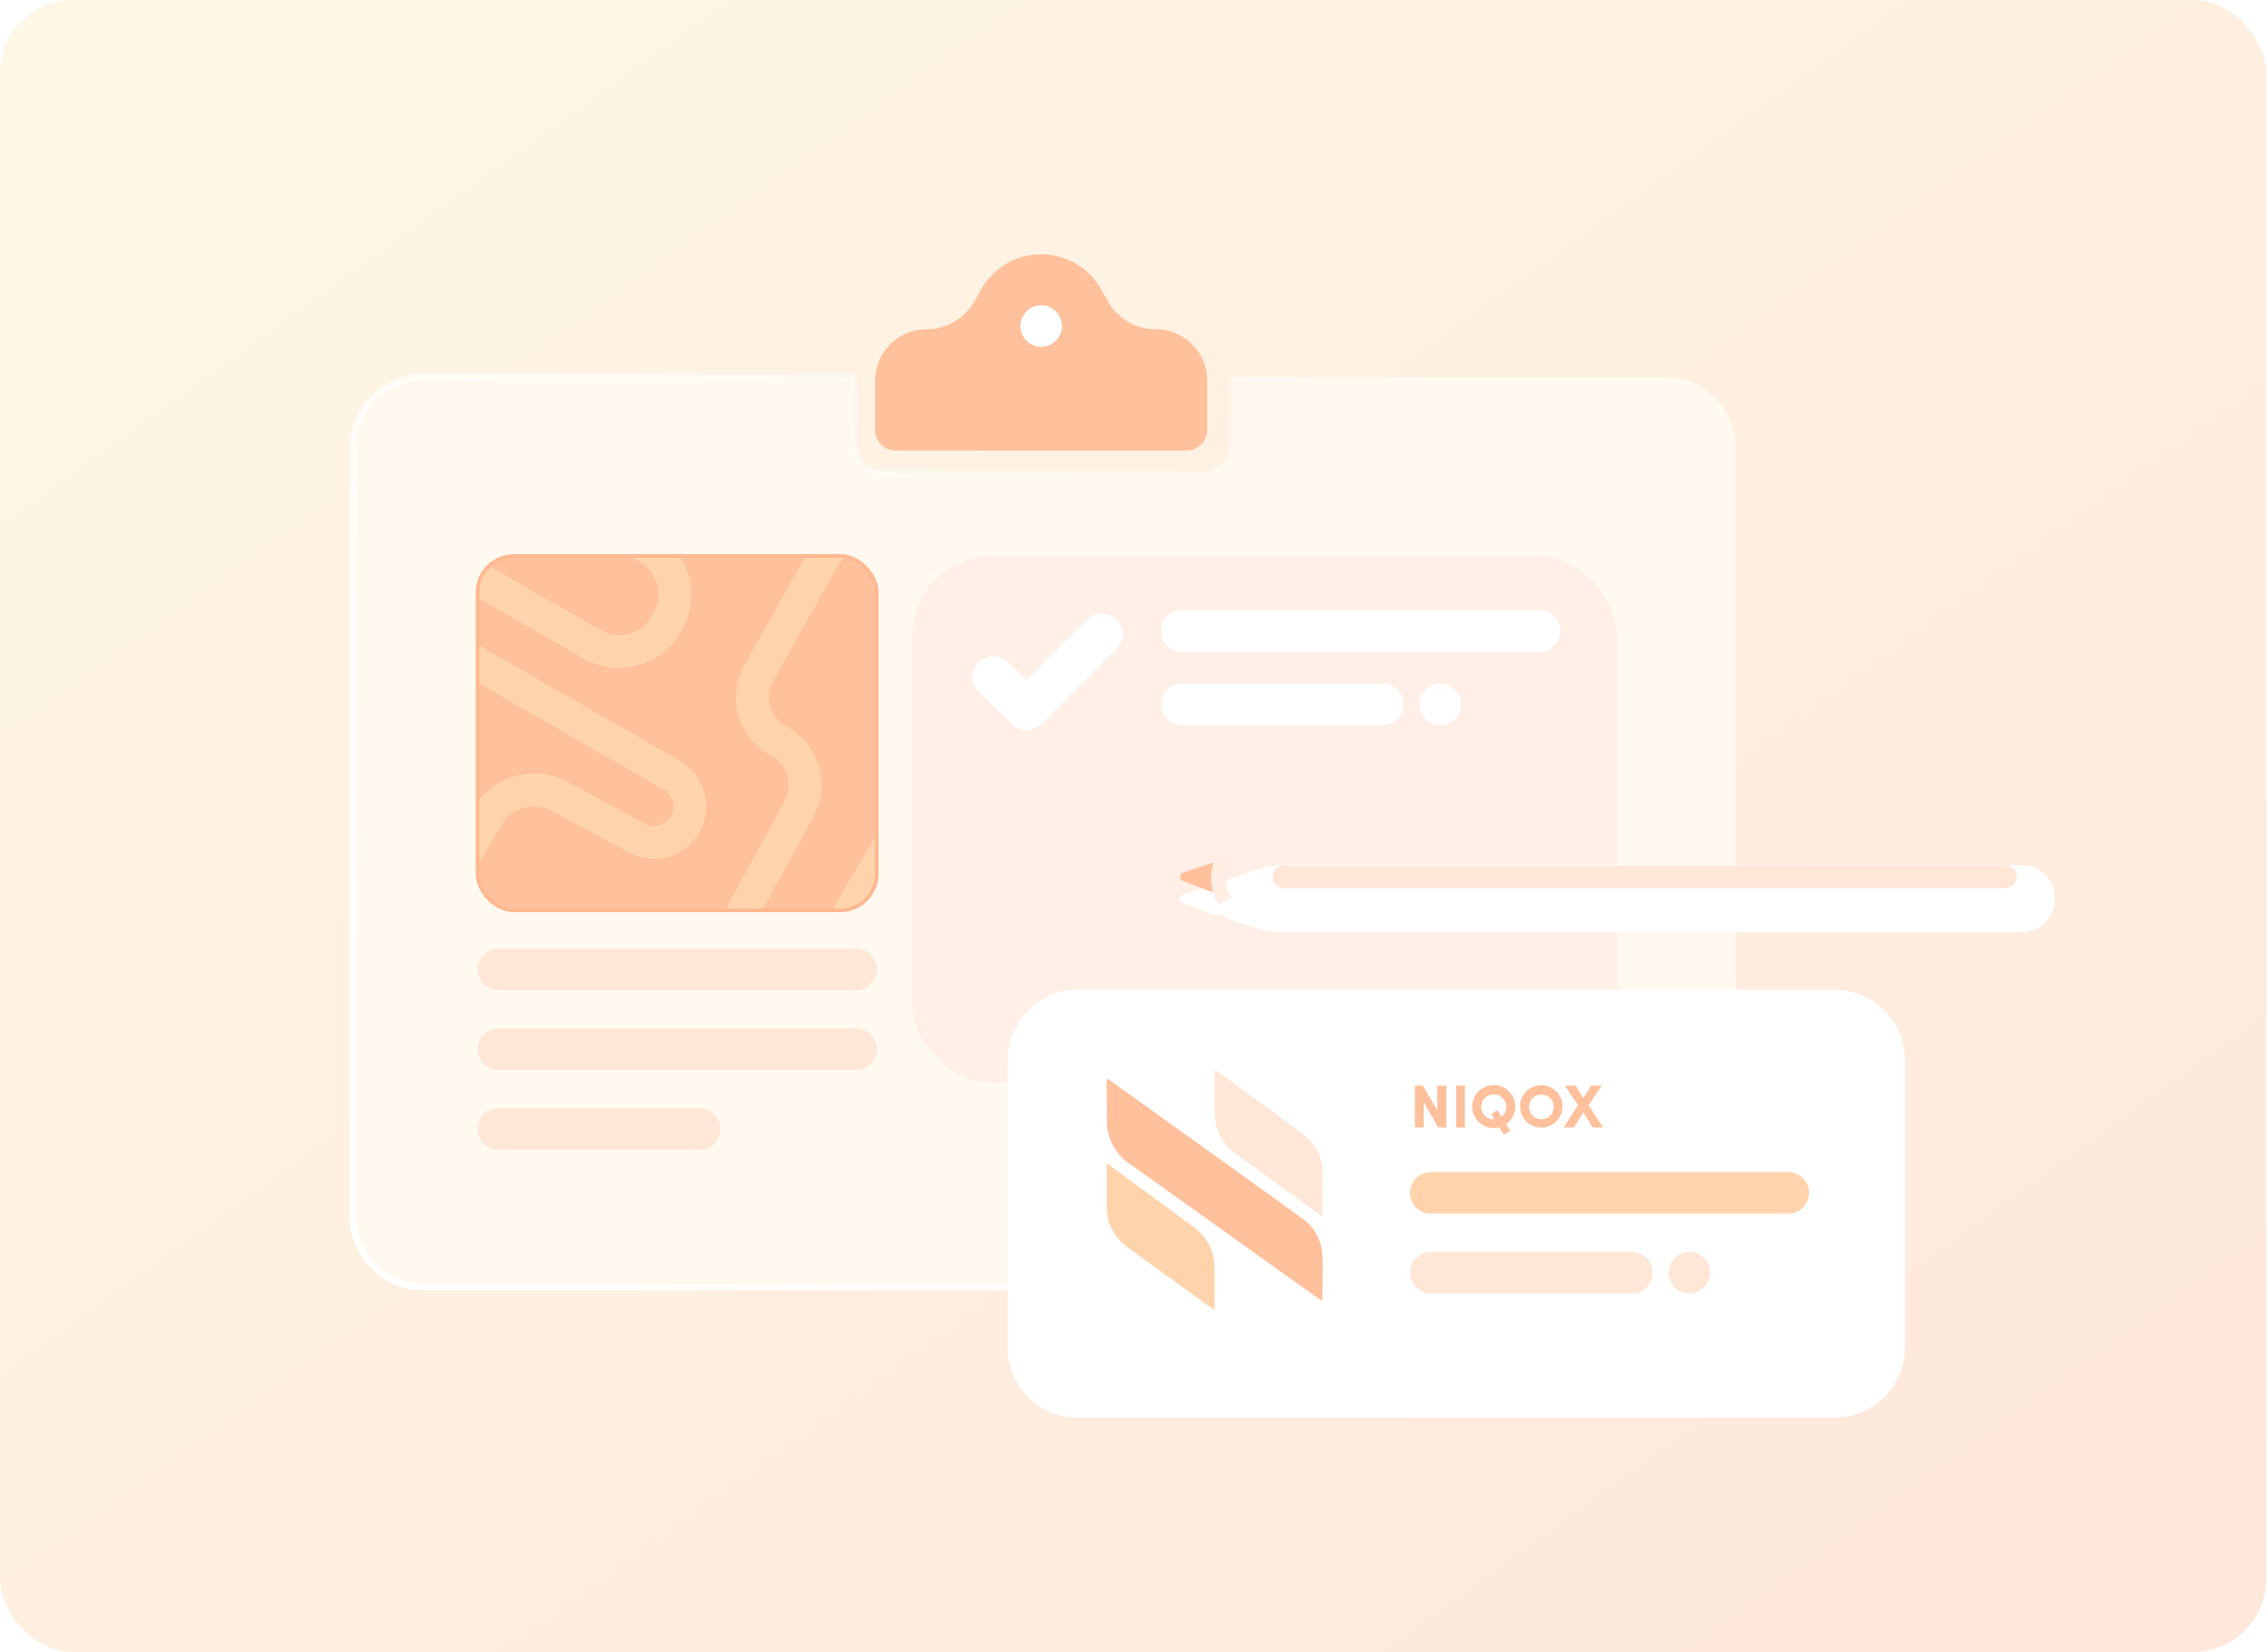 <svg xmlns="http://www.w3.org/2000/svg" xmlns:xlink="http://www.w3.org/1999/xlink" width="310.102" height="226" viewBox="0 0 310.102 226">
  <defs>
    <linearGradient id="linear-gradient" x2="0.965" y2="0.967" gradientUnits="objectBoundingBox">
      <stop offset="0" stop-color="#fef7e6"/>
      <stop offset="1" stop-color="#fee8db"/>
    </linearGradient>
    <linearGradient id="linear-gradient-2" y1="0.693" x2="0.896" y2="0.186" gradientUnits="objectBoundingBox">
      <stop offset="0" stop-color="#fff"/>
      <stop offset="1" stop-color="#fff" stop-opacity="0"/>
    </linearGradient>
    <clipPath id="clip-path">
      <rect y="-16" width="188.739" height="122.53" fill="none"/>
    </clipPath>
    <filter id="Path_164" x="121.335" y="118.9" width="155.739" height="91.53" filterUnits="userSpaceOnUse">
      <feOffset dy="3" input="SourceAlpha"/>
      <feGaussianBlur stdDeviation="5.5" result="blur"/>
      <feFlood flood-color="#efdbbc" flood-opacity="0.2"/>
      <feComposite operator="in" in2="blur"/>
      <feComposite in="SourceGraphic"/>
    </filter>
    <clipPath id="clip-path-2">
      <rect x="-35" y="-18" width="234.681" height="129.173" fill="none"/>
    </clipPath>
    <filter id="Path_172" x="110.421" y="67.365" width="221.681" height="111.173" filterUnits="userSpaceOnUse">
      <feOffset dy="3" input="SourceAlpha"/>
      <feGaussianBlur stdDeviation="17" result="blur-2"/>
      <feFlood flood-color="#efdbbc" flood-opacity="0.2"/>
      <feComposite operator="in" in2="blur-2"/>
      <feComposite in="SourceGraphic"/>
    </filter>
    <clipPath id="clip-path-3">
      <rect id="Rectangle_134" data-name="Rectangle 134" width="54.599" height="48.484" rx="5" fill="#ffc09c"/>
    </clipPath>
  </defs>
  <g id="Group_12918" data-name="Group 12918" transform="translate(-40 -5917)">
    <g id="Group_12868" data-name="Group 12868" transform="translate(-970 -279.857)">
      <rect id="Rectangle_93" data-name="Rectangle 93" width="310" height="226" rx="10" transform="translate(1010 6196.857)" fill="url(#linear-gradient)"/>
    </g>
    <g id="Group_123" data-name="Group 123" transform="translate(88.855 5929.264)">
      <path id="Path_155" data-name="Path 155" d="M120.118,70.173V61h59.4a9.61,9.61,0,0,1,9.609,9.609V175.876a9.61,9.61,0,0,1-9.609,9.609H9.609A9.609,9.609,0,0,1,0,175.876V70.609A9.609,9.609,0,0,1,9.609,61H68.576v9.173A3.931,3.931,0,0,0,72.507,74.1h43.679A3.931,3.931,0,0,0,120.118,70.173Z" transform="translate(-0.563 -21.67)" fill="#fff9ef" fill-rule="evenodd"/>
      <path id="Path_156" data-name="Path 156" d="M119.555,60.437V60h-.437v.437Zm-110.508,0v0Zm58.967,0h.437V60h-.437Zm3.931,13.1v0Zm43.679,0v0Zm3.494-13.1v9.173h.874V60.437Zm.437.437h59.4V60h-59.4Zm59.4,0a9.173,9.173,0,0,1,9.173,9.173H189A10.046,10.046,0,0,0,178.958,60Zm9.173,9.173V175.313H189V70.046Zm0,105.267a9.173,9.173,0,0,1-9.173,9.173v.874A10.046,10.046,0,0,0,189,175.313Zm-9.173,9.173H9.046v.874H178.958Zm-169.912,0a9.173,9.173,0,0,1-9.173-9.173H-1A10.046,10.046,0,0,0,9.046,185.359Zm-9.173-9.173V70.046H-1V175.313Zm0-105.267a9.173,9.173,0,0,1,9.173-9.173V60A10.046,10.046,0,0,0-1,70.046Zm9.173-9.173H68.013V60H9.046Zm59.4,8.736V60.437h-.874v9.173ZM71.944,73.1a3.494,3.494,0,0,1-3.494-3.494h-.874a4.368,4.368,0,0,0,4.368,4.368Zm43.679,0H71.944v.874h43.679Zm3.494-3.494a3.494,3.494,0,0,1-3.494,3.494v.874a4.368,4.368,0,0,0,4.368-4.368Z" transform="translate(0 -21.107)" fill="url(#linear-gradient-2)"/>
      <path id="Path_157" data-name="Path 157" d="M201.877,32.778a7.05,7.05,0,0,1,7.05,7.05v6.709a2.839,2.839,0,0,1-2.839,2.839H166.339a2.839,2.839,0,0,1-2.839-2.839V39.828a7.05,7.05,0,0,1,7.05-7.05,7.487,7.487,0,0,0,6.485-3.745l1.044-1.811a9.391,9.391,0,0,1,16.269,0l1.044,1.811A7.487,7.487,0,0,0,201.877,32.778Z" transform="translate(-92.648)" fill="#ffc09c"/>
      <path id="Path_158" data-name="Path 158" d="M214.678,41.339a2.839,2.839,0,1,0-2.839,2.839A2.839,2.839,0,0,0,214.678,41.339Z" transform="translate(-118.274 -8.998)" fill="#fff"/>
      <rect id="Rectangle_131" data-name="Rectangle 131" width="54.599" height="48.484" rx="5" transform="translate(16.472 63.791)" fill="#ffc09c"/>
      <rect id="Rectangle_132" data-name="Rectangle 132" width="96.531" height="72.071" rx="11" transform="translate(75.875 63.791)" fill="#ffefe6"/>
      <path id="Path_160" data-name="Path 160" d="M69.357,290H41.839a2.839,2.839,0,1,0,0,5.678H69.357a2.839,2.839,0,1,0,0-5.678Z" transform="translate(-22.528 -150.645)" fill="#ffe7d8"/>
      <path id="Path_161" data-name="Path 161" d="M90.76,240H41.839a2.839,2.839,0,0,0,0,5.678H90.76a2.839,2.839,0,1,0,0-5.678Z" transform="translate(-22.528 -122.484)" fill="#ffe7d8"/>
      <path id="Path_162" data-name="Path 162" d="M90.76,265H41.839a2.839,2.839,0,0,0,0,5.678H90.76a2.839,2.839,0,0,0,0-5.678Z" transform="translate(-22.528 -136.564)" fill="#ffe7d8"/>
      <path id="Path_163" data-name="Path 163" d="M304.76,134H255.839a2.839,2.839,0,1,0,0,5.678H304.76a2.839,2.839,0,1,0,0-5.678Z" transform="translate(-143.055 -62.784)" fill="#fff"/>
      <g id="Group_119" data-name="Group 119" transform="translate(88.979 120.137)">
        <g id="Group_12959" data-name="Group 12959">
          <g id="Scroll_Group_11" data-name="Scroll Group 11" transform="translate(-16.5 -13.5)" clip-path="url(#clip-path)" style="isolation: isolate">
            <g transform="matrix(1, 0, 0, 1, -121.34, -118.9)" filter="url(#Path_164)">
              <path id="Path_164-2" data-name="Path 164" d="M205,255.609A9.61,9.61,0,0,1,214.609,246h103.52a9.61,9.61,0,0,1,9.609,9.609v39.311a9.61,9.61,0,0,1-9.609,9.609H214.609A9.61,9.61,0,0,1,205,294.921Z" transform="translate(-67.16 -113.6)" fill="#fff"/>
            </g>
          </g>
        </g>
      </g>
      <path id="Path_165" data-name="Path 165" d="M265.431,311.106c-.262-.174-.478-.308-.684-.455q-7.33-5.23-14.658-10.464c-3.621-2.584-7.232-5.182-10.864-7.749a7.069,7.069,0,0,1-3.189-6.2c.019-1.669-.025-3.338-.036-5.006a3.741,3.741,0,0,1,.072-.487c.191.113.328.178.448.265q5.844,4.19,11.684,8.383,7.226,5.188,14.449,10.38a6.5,6.5,0,0,1,2.864,5.09c.1,2,.007,4,0,6A1.172,1.172,0,0,1,265.431,311.106Z" transform="translate(-133.48 -145.431)" fill="#ffc09c"/>
      <path id="Path_166" data-name="Path 166" d="M236.047,307.268c.475.345.842.61,1.208.878q5.3,3.889,10.593,7.774a6.784,6.784,0,0,1,2.909,5.558c.05,1.8.011,3.6.01,5.405a3.128,3.128,0,0,1-.05.361,2.971,2.971,0,0,1-.387-.2q-4.333-3.133-8.658-6.271c-.95-.689-1.908-1.368-2.847-2.072a6.686,6.686,0,0,1-2.816-5.556c-.015-1.745,0-3.489,0-5.234C236.005,307.751,236.026,307.586,236.047,307.268Z" transform="translate(-133.48 -160.37)" fill="#ffd4ad"/>
      <path id="Path_167" data-name="Path 167" d="M284.486,297.975c-.125-.085-.253-.166-.375-.255q-5.68-4.113-11.357-8.231a6.753,6.753,0,0,1-2.907-5.674c-.014-1.736,0-3.474,0-5.21V278a4.177,4.177,0,0,1,.462.247c3.852,2.823,7.714,5.634,11.545,8.484a6.528,6.528,0,0,1,2.766,5.516c-.007,1.723,0,3.445,0,5.168v.5Z" transform="translate(-152.54 -143.886)" fill="#ffe7d8"/>
      <path id="Path_168" data-name="Path 168" d="M382.76,310H333.839a2.839,2.839,0,1,0,0,5.678H382.76a2.839,2.839,0,0,0,0-5.678Z" transform="translate(-186.985 -161.909)" fill="#ffd4ad"/>
      <path id="Path_169" data-name="Path 169" d="M361.357,335H333.839a2.839,2.839,0,1,0,0,5.678h27.518a2.839,2.839,0,0,0,0-5.678Z" transform="translate(-186.985 -175.989)" fill="#ffe7d8"/>
      <path id="Path_170" data-name="Path 170" d="M417.678,337.839a2.839,2.839,0,1,0-2.839,2.839A2.839,2.839,0,0,0,417.678,337.839Z" transform="translate(-232.605 -175.989)" fill="#ffe7d8"/>
      <path id="Path_171" data-name="Path 171" d="M336.83,282.823h-1.22v3.419l-1.959-3.419h-1.112v5.718h1.212v-3.461l1.992,3.461h1.087Zm1.342,0v5.718h1.212v-5.718Zm6.843,5.27a2.938,2.938,0,1,0-1.693.531,2.982,2.982,0,0,0,.772-.1l.614,1,.855-.515Zm-1.17-1.909-.855.506.456.764a1.886,1.886,0,0,1-.49-.05,1.7,1.7,0,0,1-1.344-1.71,1.714,1.714,0,1,1,2.78,1.378Zm4.3-.49a1.689,1.689,0,1,1,1.685,1.726A1.7,1.7,0,0,1,348.145,285.695Zm-1.212,0a2.9,2.9,0,1,0,2.9-2.938A2.906,2.906,0,0,0,346.933,285.695Zm11.17-2.871H356.65l-1.071,1.71-1.062-1.71h-1.461l1.8,2.672-1.975,3.046h1.427l1.27-2.075,1.27,2.075h1.436L356.3,285.5Z" transform="translate(-187.852 -146.565)" fill="#ffc09c"/>
      <g id="Group_120" data-name="Group 120" transform="translate(112.566 103.102)">
        <g id="Group_12960" data-name="Group 12960">
          <g id="Scroll_Group_12" data-name="Scroll Group 12" transform="translate(-51 -48)" clip-path="url(#clip-path-2)" style="isolation: isolate">
            <g transform="matrix(1, 0, 0, 1, -110.42, -67.37)" filter="url(#Path_172)">
              <path id="Path_172-2" data-name="Path 172" d="M259,211.6a.619.619,0,0,1,.424-.587l3.851-1.276a1.342,1.342,0,0,1,.689-.041,1.335,1.335,0,0,0,1.225-.375l.084-.086a1.557,1.557,0,0,1,.61-.386l1.567-.535,2.325-.795a9.614,9.614,0,0,1,3.106-.516H374.095a4.586,4.586,0,1,1,0,9.173H272.754a9.616,9.616,0,0,1-2.872-.439l-2.433-.762-1.569-.491a1.551,1.551,0,0,1-.612-.362l-.084-.081a1.334,1.334,0,0,0-1.192-.344,1.336,1.336,0,0,1-.74-.059l-3.853-1.459A.618.618,0,0,1,259,211.6Z" transform="translate(-97.58 -91.63)" fill="#fff"/>
            </g>
          </g>
        </g>
      </g>
      <g id="Group_121" data-name="Group 121" transform="translate(125.233 106.159)">
        <path id="Path_173" data-name="Path 173" d="M288,215.529A1.529,1.529,0,0,1,289.529,214h98.715a1.529,1.529,0,1,1,0,3.058H289.529A1.529,1.529,0,0,1,288,215.529Z" transform="translate(-288 -214)" fill="#fee3fb"/>
      </g>
      <path id="Path_174" data-name="Path 174" d="M271.874,211a5.8,5.8,0,0,0,0,6.115" transform="translate(-153.193 -106.151)" fill="none" stroke="#ffe5fc" stroke-width="2"/>
      <path id="Path_175" data-name="Path 175" d="M263.359,213.127l-3.935,1.3a.619.619,0,0,0-.024,1.165l3.948,1.5a.983.983,0,0,0,1.331-.919V214.08a1,1,0,0,0-1.319-.953Z" transform="translate(-146.434 -107.321)" fill="#ffc09c"/>
      <g id="Group_122" data-name="Group 122" transform="translate(125.233 106.159)">
        <path id="Path_176" data-name="Path 176" d="M288,215.529A1.529,1.529,0,0,1,289.529,214h98.715a1.529,1.529,0,1,1,0,3.058H289.529A1.529,1.529,0,0,1,288,215.529Z" transform="translate(-288 -214)" fill="#ffe7d8"/>
      </g>
      <path id="Path_177" data-name="Path 177" d="M271.874,211a5.8,5.8,0,0,0,0,6.115" transform="translate(-153.193 -106.151)" fill="none" stroke="#feeee3" stroke-width="2"/>
      <path id="Path_178" data-name="Path 178" d="M283.357,157H255.839a2.839,2.839,0,1,0,0,5.678h27.518a2.839,2.839,0,1,0,0-5.678Z" transform="translate(-143.055 -75.738)" fill="#fff"/>
      <path id="Path_179" data-name="Path 179" d="M198.8,141.68a2.839,2.839,0,0,0-3.916,4.112Zm2.628,6.424-1.958,2.056a2.839,2.839,0,0,0,3.966-.048Zm12.272-8.257a2.839,2.839,0,0,0-4.015-4.015Zm-18.817,5.945,4.586,4.368,3.916-4.112L198.8,141.68Zm8.552,4.319L213.7,139.846l-4.015-4.015L199.418,146.1Z" transform="translate(-109.826 -63.347)" fill="#fff"/>
      <g id="Mask_Group_7" data-name="Mask Group 7" transform="translate(16.472 63.791)" clip-path="url(#clip-path-3)">
        <g id="Group_118" data-name="Group 118" transform="translate(-7.425 -5.242)">
          <path id="Path_159" data-name="Path 159" d="M51.478,110.992l-3.7-2.025L49.933,105l3.7,2.025a9.7,9.7,0,0,1,3.546,13.66l-.229.365A9.633,9.633,0,0,1,44,124.3l-22-12.61,2.235-3.924,22,12.61a5.138,5.138,0,0,0,6.91-1.732l.229-.365A5.174,5.174,0,0,0,51.478,110.992Zm14.445,14.139,11.214-19.9,3.921,2.224-11.214,19.9a4.525,4.525,0,0,0,1.823,6.22A9.051,9.051,0,0,1,75.378,145.9l-8.3,15.265L63.125,159l8.3-15.265a4.524,4.524,0,0,0-1.856-6.16A9.051,9.051,0,0,1,65.922,125.131ZM54.861,142.188,23.124,123.953l2.238-3.921L57.1,138.267a7.185,7.185,0,0,1-6.962,12.569l-10.556-5.709a5.138,5.138,0,0,0-6.878,1.925l-4.91,8.365-3.881-2.293,4.91-8.365a9.634,9.634,0,0,1,12.9-3.61l10.556,5.709a2.669,2.669,0,0,0,2.587-4.669Zm21.328,19.493L87.127,142.96l3.886,2.285L80.075,163.967Z" transform="translate(-22 -105)" fill="#ffd4ad" fill-rule="evenodd"/>
        </g>
      </g>
      <path id="Path_180" data-name="Path 180" d="M339.678,159.839a2.839,2.839,0,1,0-2.839,2.839A2.839,2.839,0,0,0,339.678,159.839Z" transform="translate(-188.675 -75.738)" fill="#fff"/>
      <rect id="Rectangle_285" data-name="Rectangle 285" width="54.599" height="48.484" rx="5" transform="translate(16.472 63.791)" fill="none" stroke="#ffb890" stroke-width="0.5"/>
    </g>
  </g>
</svg>

